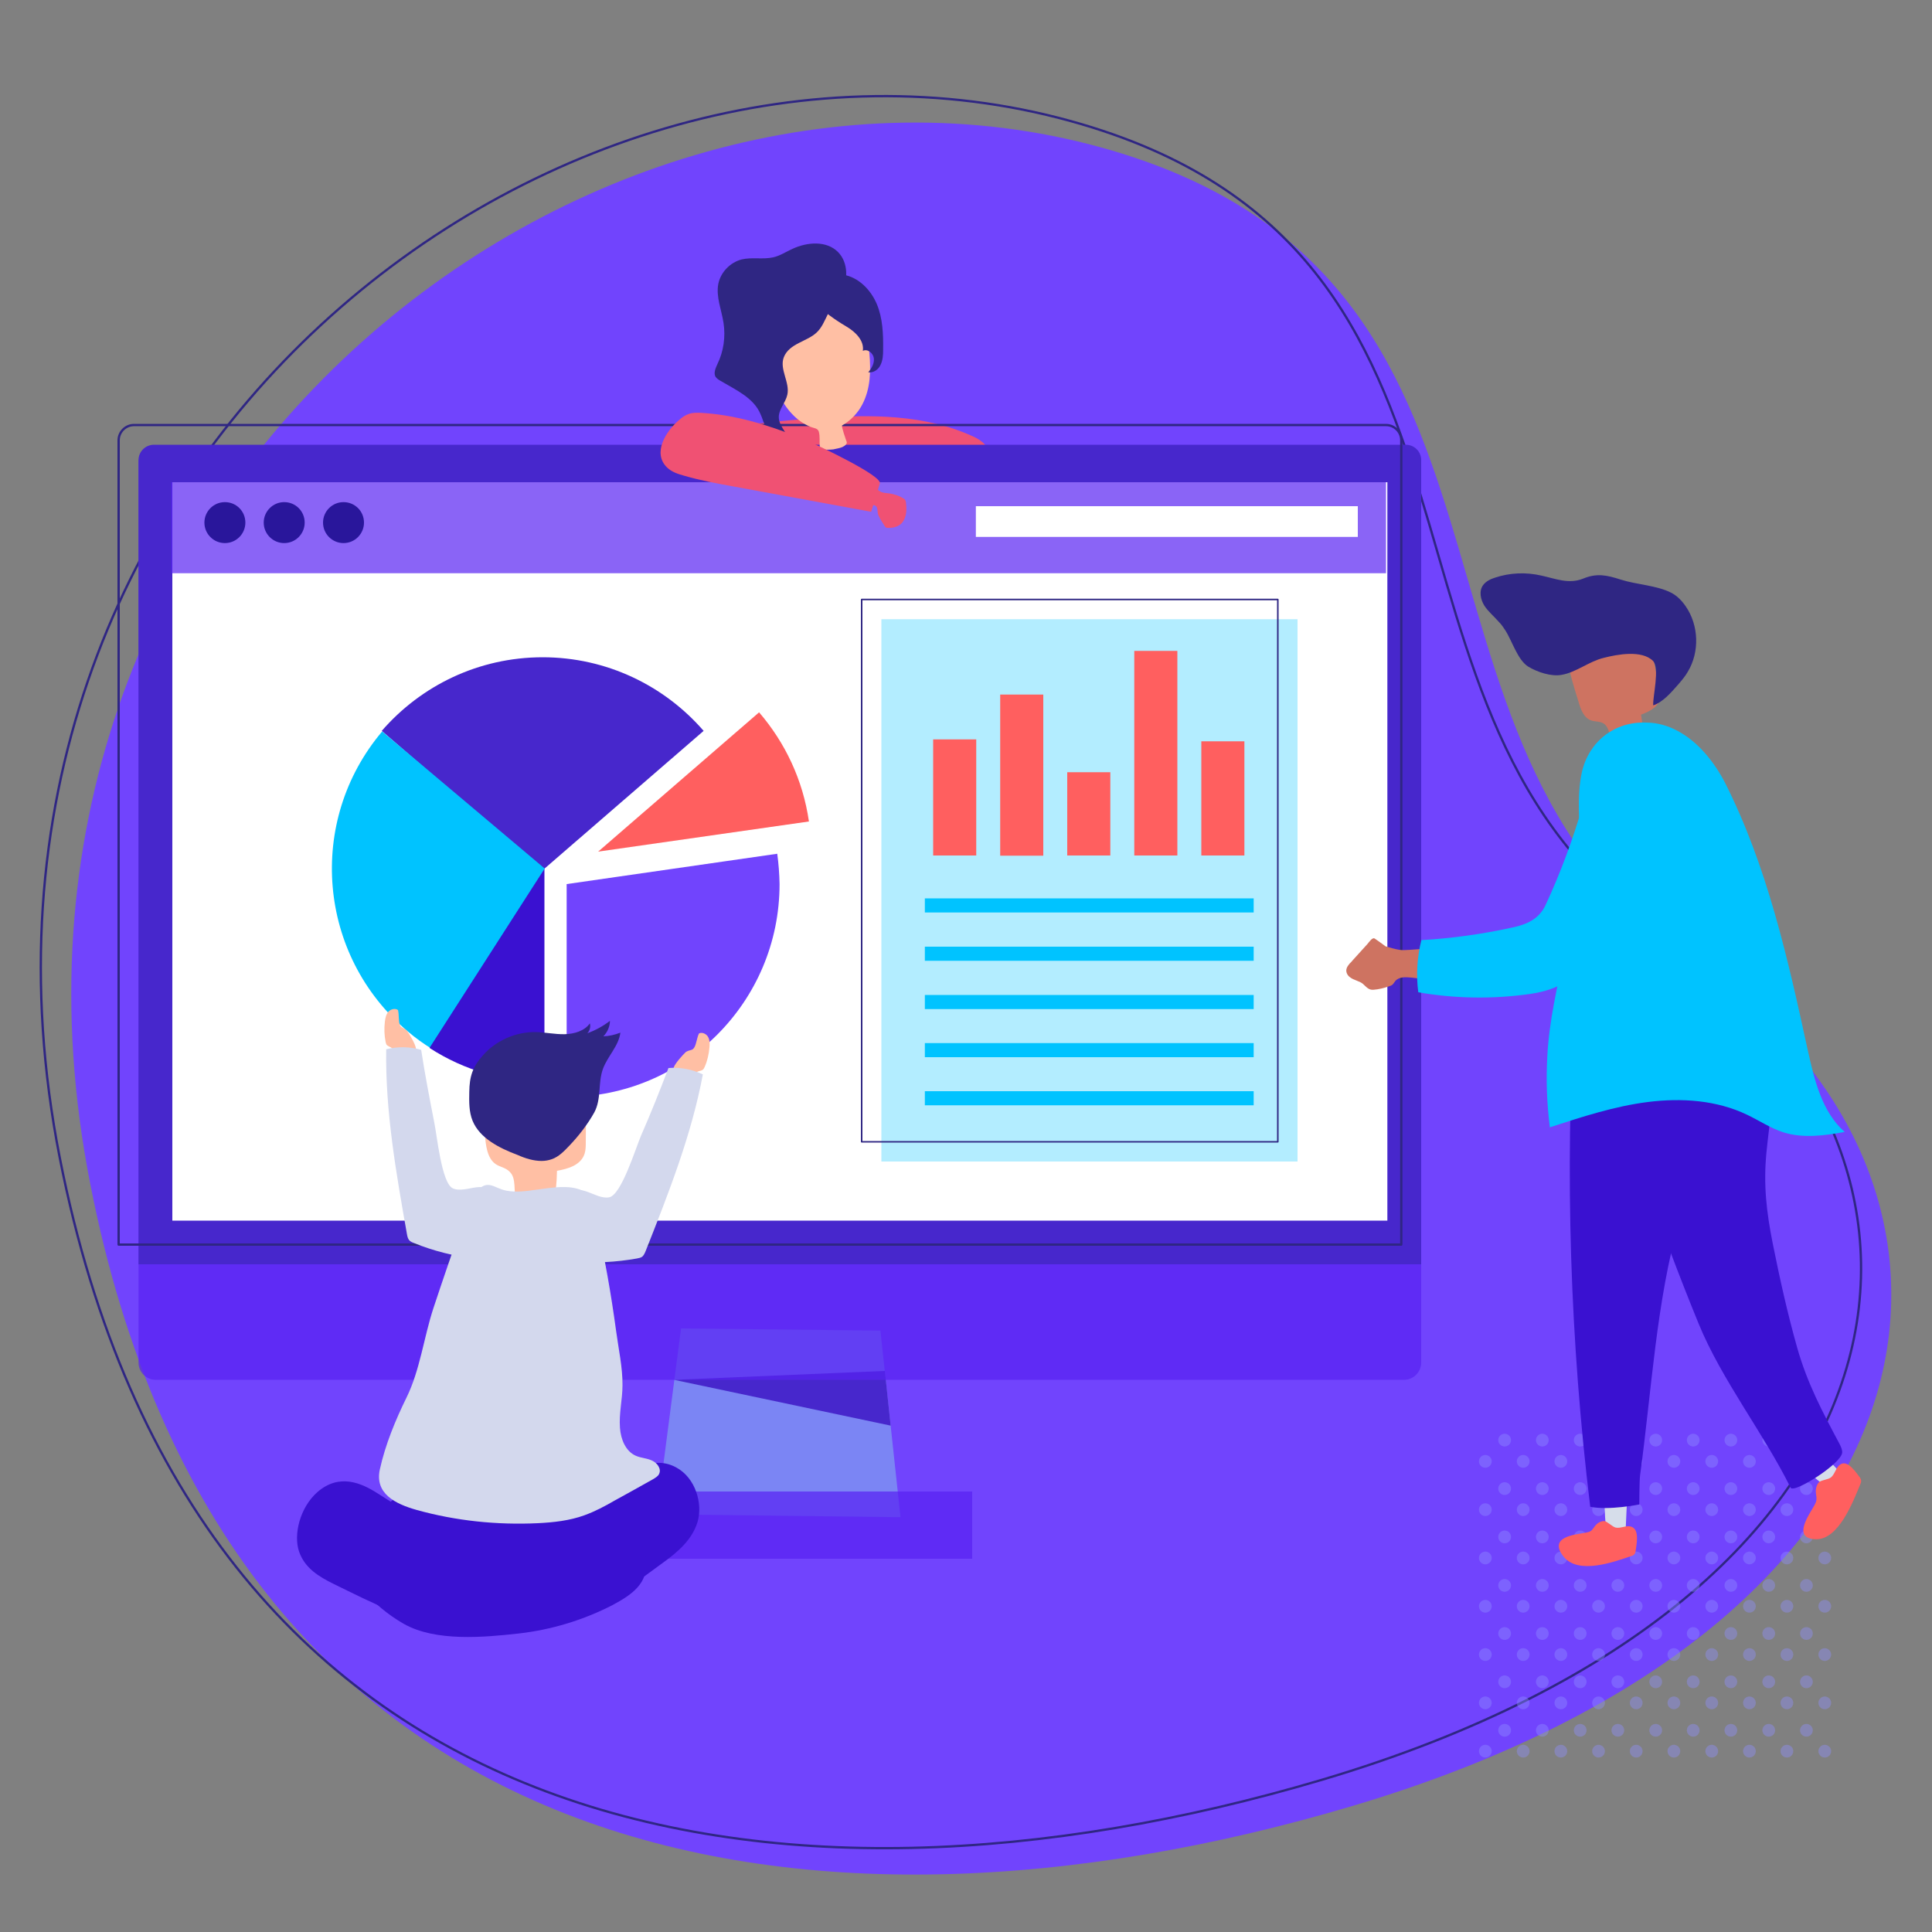 <?xml version="1.0" encoding="utf-8"?>
<!-- Generator: Adobe Illustrator 23.0.1, SVG Export Plug-In . SVG Version: 6.00 Build 0)  -->
<svg version="1.1" id="Layer_1" xmlns="http://www.w3.org/2000/svg" xmlns:xlink="http://www.w3.org/1999/xlink" x="0px" y="0px"
	 viewBox="0 0 1000 1000" style="enable-background:new 0 0 1000 1000;" xml:space="preserve">
<rect x="0" y="0" width="1000" height="1000" fill="#808080" stroke="none"/>
<style type="text/css">
	.st0{fill:#7144FD;}
	.st1{fill:none;stroke:#2F2683;stroke-width:1.197;stroke-linecap:round;stroke-linejoin:round;stroke-miterlimit:10;}
	.st2{opacity:0.4;}
	.st3{fill:#8F8FFF;}
	.st4{fill:#F05173;}
	.st5{opacity:0.5;fill:#86C7ED;enable-background:new    ;}
	.st6{fill:#4727CC;}
	.st7{opacity:0.7;fill:#5822F2;enable-background:new    ;}
	.st8{fill:#FFFFFF;}
	.st9{opacity:0.7;enable-background:new    ;}
	.st10{fill:#5822F2;}
	.st11{fill:#29169B;}
	.st12{fill:#D6DDEA;}
	.st13{fill:#FF5F5F;}
	.st14{fill:#3A11D1;}
	.st15{fill:#CE7361;}
	.st16{fill:#2F2683;}
	.st17{fill:#00C3FF;}
	.st18{opacity:0.3;enable-background:new    ;}
	.st19{fill:none;stroke:#2F2683;stroke-width:0.798;stroke-linecap:round;stroke-linejoin:round;stroke-miterlimit:10;}
	.st20{fill:#FFBFA4;}
	.st21{fill:#D3D8ED;}
</style>
<g>
	<path class="st0" d="M569.9,76.3c241.5,66.8,138.6,308.2,306,420.4s145.7,342.5-176,438.1c-284.6,84.5-583.7,33.4-653.2-322.1
		C-24.3,252,304.4,2.9,569.9,76.3z"/>
	<path class="st1" d="M554.3,62.7c241.6,66.9,138.7,308.2,306,420.4s145.7,342.5-176,438.1c-284.6,84.4-583.7,33.3-653.4-322.1
		C-40,238.2,288.7-11,554.3,62.7z"/>
</g>
<g class="st2">
	<g>
		<circle class="st3" cx="944.5" cy="906.4" r="3.3"/>
		<circle class="st3" cx="924.9" cy="906.4" r="3.3"/>
		<circle class="st3" cx="905.5" cy="906.4" r="3.3"/>
		<circle class="st3" cx="886" cy="906.4" r="3.3"/>
		<circle class="st3" cx="866.4" cy="906.4" r="3.3"/>
		<circle class="st3" cx="846.9" cy="906.4" r="3.3"/>
		<circle class="st3" cx="827.4" cy="906.4" r="3.3"/>
		<circle class="st3" cx="807.9" cy="906.4" r="3.3"/>
		<circle class="st3" cx="788.4" cy="906.4" r="3.3"/>
		<circle class="st3" cx="768.8" cy="906.4" r="3.3"/>
	</g>
	<g>
		<circle class="st3" cx="935" cy="895.6" r="3.3"/>
		<circle class="st3" cx="915.5" cy="895.6" r="3.3"/>
		<circle class="st3" cx="895.9" cy="895.6" r="3.3"/>
		<circle class="st3" cx="876.4" cy="895.6" r="3.3"/>
		<circle class="st3" cx="857" cy="895.6" r="3.3"/>
		<circle class="st3" cx="837.4" cy="895.6" r="3.3"/>
		<circle class="st3" cx="817.9" cy="895.6" r="3.3"/>
		<circle class="st3" cx="798.3" cy="895.6" r="3.3"/>
		<circle class="st3" cx="778.8" cy="895.6" r="3.3"/>
	</g>
	<g>
		<circle class="st3" cx="944.5" cy="881.4" r="3.3"/>
		<circle class="st3" cx="924.9" cy="881.4" r="3.3"/>
		<circle class="st3" cx="905.5" cy="881.4" r="3.3"/>
		<circle class="st3" cx="886" cy="881.4" r="3.3"/>
		<circle class="st3" cx="866.4" cy="881.4" r="3.3"/>
		<circle class="st3" cx="846.9" cy="881.4" r="3.3"/>
		<circle class="st3" cx="827.4" cy="881.4" r="3.3"/>
		<circle class="st3" cx="807.9" cy="881.4" r="3.3"/>
		<circle class="st3" cx="788.4" cy="881.4" r="3.3"/>
		<circle class="st3" cx="768.8" cy="881.4" r="3.3"/>
	</g>
	<g>
		<circle class="st3" cx="935" cy="870.5" r="3.3"/>
		<circle class="st3" cx="915.5" cy="870.5" r="3.3"/>
		<circle class="st3" cx="895.9" cy="870.5" r="3.3"/>
		<circle class="st3" cx="876.4" cy="870.5" r="3.3"/>
		<circle class="st3" cx="857" cy="870.5" r="3.3"/>
		<circle class="st3" cx="837.4" cy="870.5" r="3.3"/>
		<circle class="st3" cx="817.9" cy="870.5" r="3.3"/>
		<circle class="st3" cx="798.3" cy="870.5" r="3.3"/>
		<circle class="st3" cx="778.8" cy="870.5" r="3.3"/>
	</g>
	<g>
		<circle class="st3" cx="944.5" cy="856.4" r="3.3"/>
		<circle class="st3" cx="924.9" cy="856.4" r="3.3"/>
		<circle class="st3" cx="905.5" cy="856.4" r="3.3"/>
		<circle class="st3" cx="886" cy="856.4" r="3.3"/>
		<circle class="st3" cx="866.4" cy="856.4" r="3.3"/>
		<circle class="st3" cx="846.9" cy="856.4" r="3.3"/>
		<circle class="st3" cx="827.4" cy="856.4" r="3.3"/>
		<circle class="st3" cx="807.9" cy="856.4" r="3.3"/>
		<circle class="st3" cx="788.4" cy="856.4" r="3.3"/>
		<circle class="st3" cx="768.8" cy="856.4" r="3.3"/>
	</g>
	<g>
		<circle class="st3" cx="935" cy="845.5" r="3.3"/>
		<circle class="st3" cx="915.5" cy="845.5" r="3.3"/>
		<circle class="st3" cx="895.9" cy="845.5" r="3.3"/>
		<circle class="st3" cx="876.4" cy="845.5" r="3.3"/>
		<circle class="st3" cx="857" cy="845.5" r="3.3"/>
		<circle class="st3" cx="837.4" cy="845.5" r="3.3"/>
		<circle class="st3" cx="817.9" cy="845.5" r="3.3"/>
		<circle class="st3" cx="798.3" cy="845.5" r="3.3"/>
		<circle class="st3" cx="778.8" cy="845.5" r="3.3"/>
	</g>
	<g>
		<circle class="st3" cx="944.5" cy="831.4" r="3.3"/>
		<circle class="st3" cx="924.9" cy="831.4" r="3.3"/>
		<circle class="st3" cx="905.5" cy="831.4" r="3.3"/>
		<circle class="st3" cx="886" cy="831.4" r="3.3"/>
		<circle class="st3" cx="866.4" cy="831.4" r="3.3"/>
		<circle class="st3" cx="846.9" cy="831.4" r="3.3"/>
		<circle class="st3" cx="827.4" cy="831.4" r="3.3"/>
		<circle class="st3" cx="807.9" cy="831.4" r="3.3"/>
		<circle class="st3" cx="788.4" cy="831.4" r="3.3"/>
		<circle class="st3" cx="768.8" cy="831.4" r="3.3"/>
	</g>
	<g>
		<circle class="st3" cx="935" cy="820.6" r="3.3"/>
		<circle class="st3" cx="915.5" cy="820.6" r="3.3"/>
		<circle class="st3" cx="895.9" cy="820.6" r="3.3"/>
		<circle class="st3" cx="876.4" cy="820.6" r="3.3"/>
		<circle class="st3" cx="857" cy="820.6" r="3.3"/>
		<circle class="st3" cx="837.4" cy="820.6" r="3.3"/>
		<circle class="st3" cx="817.9" cy="820.6" r="3.3"/>
		<circle class="st3" cx="798.3" cy="820.6" r="3.3"/>
		<circle class="st3" cx="778.8" cy="820.6" r="3.3"/>
	</g>
	<g>
		<circle class="st3" cx="944.5" cy="806.4" r="3.3"/>
		<circle class="st3" cx="924.9" cy="806.4" r="3.3"/>
		<circle class="st3" cx="905.5" cy="806.4" r="3.3"/>
		<circle class="st3" cx="886" cy="806.4" r="3.3"/>
		<circle class="st3" cx="866.4" cy="806.4" r="3.3"/>
		<circle class="st3" cx="846.9" cy="806.4" r="3.3"/>
		<circle class="st3" cx="827.4" cy="806.4" r="3.3"/>
		<circle class="st3" cx="807.9" cy="806.4" r="3.3"/>
		<circle class="st3" cx="788.4" cy="806.4" r="3.3"/>
		<circle class="st3" cx="768.8" cy="806.4" r="3.3"/>
	</g>
	<g>
		<circle class="st3" cx="935" cy="795.5" r="3.3"/>
		<circle class="st3" cx="915.5" cy="795.5" r="3.3"/>
		<circle class="st3" cx="895.9" cy="795.5" r="3.3"/>
		<circle class="st3" cx="876.4" cy="795.5" r="3.3"/>
		<circle class="st3" cx="857" cy="795.5" r="3.3"/>
		<circle class="st3" cx="837.4" cy="795.5" r="3.3"/>
		<circle class="st3" cx="817.9" cy="795.5" r="3.3"/>
		<circle class="st3" cx="798.3" cy="795.5" r="3.3"/>
		<circle class="st3" cx="778.8" cy="795.5" r="3.3"/>
	</g>
	<g>
		<circle class="st3" cx="944.5" cy="781.4" r="3.3"/>
		<circle class="st3" cx="924.9" cy="781.4" r="3.3"/>
		<circle class="st3" cx="905.5" cy="781.4" r="3.3"/>
		<circle class="st3" cx="886" cy="781.4" r="3.3"/>
		<circle class="st3" cx="866.4" cy="781.4" r="3.3"/>
		<circle class="st3" cx="846.9" cy="781.4" r="3.3"/>
		<circle class="st3" cx="827.4" cy="781.4" r="3.3"/>
		<circle class="st3" cx="807.9" cy="781.4" r="3.3"/>
		<circle class="st3" cx="788.4" cy="781.4" r="3.3"/>
		<circle class="st3" cx="768.8" cy="781.4" r="3.3"/>
	</g>
	<g>
		<circle class="st3" cx="935" cy="770.5" r="3.3"/>
		<circle class="st3" cx="915.5" cy="770.5" r="3.3"/>
		<circle class="st3" cx="895.9" cy="770.5" r="3.3"/>
		<circle class="st3" cx="876.4" cy="770.5" r="3.3"/>
		<circle class="st3" cx="857" cy="770.5" r="3.3"/>
		<circle class="st3" cx="837.4" cy="770.5" r="3.3"/>
		<circle class="st3" cx="817.9" cy="770.5" r="3.3"/>
		<circle class="st3" cx="798.3" cy="770.5" r="3.3"/>
		<circle class="st3" cx="778.8" cy="770.5" r="3.3"/>
	</g>
	<g>
		<circle class="st3" cx="944.5" cy="756.4" r="3.3"/>
		<circle class="st3" cx="924.9" cy="756.4" r="3.3"/>
		<circle class="st3" cx="905.5" cy="756.4" r="3.3"/>
		<circle class="st3" cx="886" cy="756.4" r="3.3"/>
		<circle class="st3" cx="866.4" cy="756.4" r="3.3"/>
		<circle class="st3" cx="846.9" cy="756.4" r="3.3"/>
		<circle class="st3" cx="827.4" cy="756.4" r="3.3"/>
		<circle class="st3" cx="807.9" cy="756.4" r="3.3"/>
		<circle class="st3" cx="788.4" cy="756.4" r="3.3"/>
		<circle class="st3" cx="768.8" cy="756.4" r="3.3"/>
	</g>
	<g>
		<circle class="st3" cx="935" cy="745.4" r="3.3"/>
		<circle class="st3" cx="915.5" cy="745.4" r="3.3"/>
		<circle class="st3" cx="895.9" cy="745.4" r="3.3"/>
		<circle class="st3" cx="876.4" cy="745.4" r="3.3"/>
		<circle class="st3" cx="857" cy="745.4" r="3.3"/>
		<circle class="st3" cx="837.4" cy="745.4" r="3.3"/>
		<circle class="st3" cx="817.9" cy="745.4" r="3.3"/>
		<circle class="st3" cx="798.3" cy="745.4" r="3.3"/>
		<circle class="st3" cx="778.8" cy="745.4" r="3.3"/>
	</g>
</g>
<g>
	<g>
		<path class="st4" d="M359.8,225.5c3.1-2.1,6.6-2.8,10.1-3.3c17.7-2.7,35.5-4.6,53.3-5.8c27.3-1.9,55.4-2.1,80.9,9.7
			c4.2,1.9,9,5.9,8,11.2c-0.8,4.4-5.2,6-8.9,6.9c-36,8.1-73,6.9-109.7,5.5C386.9,249.3,338,240.9,359.8,225.5z"/>
	</g>
	<g>
		<polygon class="st5" points="466.1,785.3 340,783.8 352.5,687.6 455.7,688.7 		"/>
		<polygon class="st6" points="348.9,714.2 458,709.6 461,737.9 		"/>
		<path class="st7" d="M71.7,239.5v465.8c0,4.9,4,8.9,8.9,8.9h646.1c4.9,0,8.9-4,8.9-8.9V239.5c0-4.7-3.8-8.5-8.5-8.5H80.2
			C75.4,231,71.7,234.8,71.7,239.5z"/>
		<path class="st6" d="M71.7,238.1v416.3h663.9V238.1c0-4.4-3.6-7.9-7.9-7.9H79.5C75.2,230.3,71.7,233.8,71.7,238.1z"/>
		<path class="st1" d="M61.4,227.9v416.3h663.9V227.9c0-4.4-3.6-7.9-7.9-7.9H69.3C65,220,61.4,223.6,61.4,227.9z"/>
		<rect x="89.2" y="249.6" class="st8" width="628.9" height="382.2"/>
		<rect x="304" y="772" class="st7" width="199.2" height="34.8"/>
	</g>
	<g>
		<g class="st9">
			<g>
				<rect x="88.6" y="249.6" class="st10" width="628.8" height="47.1"/>
			</g>
		</g>
		<rect x="505.1" y="262" class="st8" width="197.7" height="15.9"/>
		<g>
			<path class="st11" d="M127,270.5c0,5.8-4.7,10.6-10.6,10.6c-5.8,0-10.6-4.7-10.6-10.6c0-5.8,4.7-10.6,10.6-10.6
				S127,264.6,127,270.5z"/>
		</g>
		<g>
			<path class="st11" d="M157.7,270.5c0,5.8-4.7,10.6-10.6,10.6c-5.8,0-10.6-4.7-10.6-10.6c0-5.8,4.7-10.6,10.6-10.6
				S157.7,264.6,157.7,270.5z"/>
		</g>
		<g>
			<path class="st11" d="M188.4,270.5c0,5.8-4.7,10.6-10.6,10.6c-5.8,0-10.6-4.7-10.6-10.6c0-5.8,4.7-10.6,10.6-10.6
				S188.4,264.6,188.4,270.5z"/>
		</g>
	</g>
	<g>
		<g>
			<g>
				<path class="st12" d="M953.4,762.7c-2.3,2.7-4.5,5.3-6.9,8c-8.7-6.8-17-14.4-24.6-22.9c4.6-2.3,7.8-8.6,13.6-3.7
					C937.6,745.7,952.9,763.2,953.4,762.7z"/>
			</g>
			<g>
				<path class="st13" d="M941.3,767.4c-1.1,1.4-1.6,3.4-1.4,5.3c0.1,1.1,0.4,2.4,0.3,3.5c-0.1,1.1-0.6,2-1.1,3
					c-2.7,4.8-11.8,17.3,0.9,17.5c11.6,0.2,19-19,22.9-28.5c0.3-0.6,0.5-1.3,0.4-2c-0.1-0.8-0.6-1.5-1.1-2.1
					c-2.7-3.6-6.8-9.2-10.5-5.4c-1.6,1.6-2.1,4.4-4,6C946.2,765.9,942.3,766.1,941.3,767.4z"/>
			</g>
		</g>
		<g>
			<path class="st14" d="M916.3,552c2.3,15-0.6,29.9-2,44.6c-1.6,16.6,0,30.7,3.3,47.2c3.6,18,7.6,36,12.6,53.7
				c5.2,18.4,13,33.1,21.9,49.8c0.7,1.4,1.5,3,1.4,4.5c-0.2,5.7-25.2,21.5-26.7,18.2c-13.8-27.9-35.8-56-47.6-84.9
				c-20.6-50.3-38.3-101.9-52.9-154.4c-2-7.5-4-16.1-0.3-22.4c2.9-4.9,8.3-7.1,13.4-8.6c13.7-4.3,38.5-13.7,52.2-4.6
				C906.7,505.2,913.8,535.1,916.3,552z"/>
		</g>
		<g>
			<g>
				<path class="st12" d="M841.6,794c-3.4-0.1-6.8-0.1-10.1-0.2c-1.2-11.5-1.4-23.2-0.7-35c4.6,2.3,11.2,0.5,11.7,8.6
					C842.7,770,841,794,841.6,794z"/>
			</g>
			<g>
				<path class="st13" d="M830.3,787.3c-1.7,0-3.4,0.9-4.6,2.4c-0.7,0.8-1.3,1.9-2.1,2.6c-0.8,0.6-1.8,0.8-2.8,1
					c-5,1-19.8,1.9-11.5,12.4c7.7,9.5,25.9,2.8,35.1-0.3c0.6-0.2,1.2-0.4,1.6-1c0.5-0.6,0.6-1.4,0.7-2.3c0.7-4.6,1.8-11.6-3.4-12.1
					c-2.3-0.2-4.5,1.1-6.9,0.7C834.6,790.4,831.8,787.3,830.3,787.3z"/>
			</g>
		</g>
		<g>
			<path class="st14" d="M892.7,571.5c-4.1,22-17.3,39-23.5,60.4c-11.9,41.3-14.4,88.8-20.3,131.7c-0.4,3.3-0.4,15.1-0.4,15.1
				s-15.8,3.2-25.4,1.2c-10.4-85.5-13.2-172.4-8.1-258.7c0.5-7.9,1.4-16.7,7-21.5c4.2-3.7,10-3.9,15.3-3.8
				c14.2,0.5,40.5-0.2,50.3,13.1C898.7,523.8,895.8,554.7,892.7,571.5z"/>
		</g>
	</g>
	<g>
		<g>
			<path class="st15" d="M834.7,384.6c5.3-0.7,10.6-1.3,15.9-2c-0.1-4.3-0.5-8.5-1.2-12.7c4.4-1.6,9.4-4.2,10-8.8
				c0.2-1.4-0.1-3-0.4-4.4c-1.2-6-2.5-12-3.7-18c-0.4-2-0.8-4.2-2-5.9c-2-3.1-5.9-4.3-9.6-4.8c-9.4-1.3-19.4,1-26.5,7.3
				c-1.8,1.6-3.6,3.7-4.3,6c-1.2,3.7-0.1,7.7,1,11.5c1,3.5,2,6.9,3.1,10.3c1.1,4,2.8,8.5,6.6,9.8c2,0.7,4.5,0.4,6.3,1.5
				C833.2,376.4,832.9,381.3,834.7,384.6z"/>
		</g>
		<g>
			<path class="st16" d="M779.1,326.2c-0.9-1.4-1.9-2.9-3.2-4.2c-2.5-2.9-5.5-5.3-7.6-8.5c-2-3.2-2.9-7.7-0.6-10.7
				c1.4-1.9,3.8-3.1,6.1-3.8c7.7-2.6,16.1-2.9,23.9-1.1c7.5,1.6,14.2,4.6,21.7,1.6c7-2.9,12.1-1.9,19.5,0.5c8.1,2.6,18.8,3,26.1,6.8
				c3.1,1.6,5.5,4.1,7.5,7c6.8,9.8,7.3,23.6,1.1,33.9c-1.3,2.3-3.1,4.4-4.8,6.4c-3.7,4.2-8,9.3-13.1,11c-0.3-4.6,3.5-19.3-0.1-23
				c-5.8-5.8-18.5-3.4-25.5-1.6c-7.6,1.8-14.2,7.5-21.8,8.8c-5.4,1-12.5-1.4-17.2-4.2C785.5,341.7,782.6,331.5,779.1,326.2z"/>
		</g>
	</g>
	<g>
		<path class="st17" d="M868.3,378.3c10.6,5.6,18.9,16,24.5,26.7c21.9,43.3,32.6,91.2,42.9,138.6c3.4,15.3,7.3,31.9,19.1,42.3
			c-10.5,1.9-21.5,3.4-31.7,0.2c-6.6-2.1-12.5-6.1-18.8-9.1c-15.8-7.6-34-8.8-51.4-6.6s-34.1,7.7-50.7,13.1
			c-1.6-12.9-2-24.2-1.3-37.1c2-36.5,16.7-71.2,16.8-108c0-13-1.7-26.1,1.1-38.8c3.6-15.8,16.9-26.2,33.1-25.6
			C857.8,374,863.3,375.6,868.3,378.3z"/>
	</g>
	<g class="st18">
		<rect x="456.2" y="320.5" class="st17" width="215.4" height="280.7"/>
	</g>
	<g>
		<rect x="446" y="310.3" class="st19" width="215.4" height="280.7"/>
	</g>
	<g>
		<g>
			<path class="st6" d="M280.9,340.2c-33.2,0-63,14.7-83.3,38.1l83.3,72.1l83.3-72.1C344,355,314.1,340.2,280.9,340.2z"/>
		</g>
		<g>
			<path class="st17" d="M197.8,378.6c-39.3,46.5-33.4,116,13.2,155.2c4.1,3.5,8.3,6.5,12.7,9.2l58.3-93.4L197.8,378.6z"/>
		</g>
		<g>
			<path class="st14" d="M281.8,559.9c-20.7,0-41.3-5.7-59.5-17.5l59.5-92.7V559.9z"/>
		</g>
		<g>
			<g>
				<path class="st13" d="M418.7,425.2c-3.1-21.5-12.3-40.8-25.8-56.5l-83.3,72.1L418.7,425.2z"/>
			</g>
		</g>
		<g>
			<g>
				<g>
					<path class="st0" d="M402.3,441.9l-109,15.7v110.2c60.9,0,110.2-49.3,110.2-110.2C403.4,452.3,403,447,402.3,441.9z"/>
				</g>
			</g>
		</g>
	</g>
	<g>
		<g>
			<path class="st14" d="M350.1,759.6c-12-6.6-23.6,1.5-32.1,9.2c-16.9,15.1-35.2,28.6-53.2,42.5c-5.9-3.4-12.5-7-15.4-8.6
				c-18.2-9.5-36.8-18.5-53.9-29.7c-8.4-5.4-19.8-10.5-31.1-0.8c-9.2,8-12.6,22.2-9.6,30.9s10.4,13,17.8,16.7
				c18.7,9.1,40.6,20.6,61.7,22.9c9.1,1,19.4,0.4,28.6,0.1c14.5-0.4,30.6-1,43.2-8.7c12.8-7.8,25.1-16.3,37-25.2
				c7.6-5.5,15.2-11.9,18-21.3C363.8,778.2,360,765,350.1,759.6z"/>
		</g>
		<g>
			<path class="st14" d="M334.3,807.8c-1.4-12-7.4-21.6-18.5-26.8c-9-4.2-19.1-5.2-29.1-6.5c-22-2.9-43.1-5.6-65.3-4.8
				c-17.8,0.7-28.7,15.9-37,30.8c-5.2,9.4-3.8,13.8,2.9,21.8c6,7.3,13.5,13.5,21.7,18.2c16.4,9.3,41.4,7,59.4,5
				c17-1.9,33.7-7,48.8-14.8C326.9,825.5,335.7,819.5,334.3,807.8z"/>
		</g>
	</g>
	<g>
		<g>
			<g>
				<g>
					<g>
						<path class="st20" d="M267.1,621.6c6.5,0.6,13.1,1.2,19.5,1.9c1-5.7,1.6-11.6,1.7-17.5c5.7-1,12.4-2.9,14.3-8.9
							c0.6-1.9,0.6-4,0.6-6c0.1-8.4,0.1-16.9,0.2-25.3c0-2.9,0-5.9-0.9-8.6c-1.7-4.7-6-7.6-10.3-9.4c-10.9-4.6-23.6-4.4-33.7,2
							c-2.7,1.7-5.2,3.9-6.8,7c-2.4,4.6-2,10.3-1.7,15.7c0.3,4.9,0.7,9.8,1,14.8c0.4,5.6,1.2,12.2,5.5,15.2c2.3,1.6,5.2,1.8,7.3,4
							C267.4,609.9,265.7,616.4,267.1,621.6z"/>
					</g>
				</g>
			</g>
		</g>
		<g>
			<path class="st16" d="M280.3,600.9c1.8,0,3.6-0.3,5.3-0.9c3.7-1.3,6.4-4.2,9-6.9c4.9-5.1,9.6-11.2,13-17.3
				c3.8-7.1,1.8-15.2,4.5-22.6c2.4-6.5,8.2-11.9,9-18.7c-2.8,1.1-5.8,1.8-8.8,1.9c2.1-2.1,3.4-5.1,3.4-8c-3.5,2.7-7.5,4.9-11.7,6.4
				c1.3-1.3,1.8-3.4,1.3-5.1c-2.7,3.9-8.1,5.5-13.1,5.6s-9.9-1-14.9-1.1c-10.4-0.2-20.7,4.5-27.3,12c-5.4,6-7,11-7.1,19
				c-0.1,5-0.2,10.2,1.7,14.9c3.7,9,13.7,14.1,23.3,17.7C271.9,599.6,276.2,600.9,280.3,600.9z"/>
		</g>
	</g>
	<g>
		<path class="st21" d="M277.5,615.8c8.4-1.1,16.9-2.7,23.9,0.4c5.9,2.6,5.8,10.1,7.2,15.8c4.4,18.7,7.7,37.8,10.3,56.9
			c1.2,9.1,3.4,18.9,3.3,28.1c0,7.4-1.9,14.6-1.3,22.1c0.4,5.8,2.9,12.1,8.2,14.4c2.7,1.2,5.7,1.2,8.4,2.5c2.7,1.2,5,4.3,3.6,7
			c-0.6,1.2-1.9,1.9-3.2,2.7c-6.6,3.7-13.2,7.4-19.8,11c-5,2.9-10.1,5.6-15.6,7.6c-7.7,2.8-16,3.7-24.1,4.1
			c-21.2,1-42.5-1.2-62.9-6.9c-10.9-3.1-21.6-8.4-18.9-20.9c2.8-12.8,8.1-25.6,13.8-37.2c7-14.2,9-31.3,13.9-46.2
			c5-15.1,10.2-30.3,15.6-45.3c0-0.1,0-0.1,0.1-0.2c1.9-5.5,2.8-10.9,7-15.4c5.8-6.1,8.7-1.2,15.2,0
			C267,617.2,272.2,616.6,277.5,615.8z"/>
	</g>
	<g>
		<g>
			<path class="st20" d="M357.6,543.5c0.7-0.2,1.2-0.4,1.8-1.4c1.1-1.9,1.3-5,2.4-7.2c1.6-0.8,3.8,0.2,4.7,1.8
				c0.9,1.6,0.9,3.6,0.7,5.5c-0.3,3.5-1.1,7-2.5,10.1c-0.2,0.4-0.4,0.9-0.7,1.2c-0.9,0.9-2.6,0.7-3.6,1.6c-0.8,0.7-0.9,1.9-1.7,2.7
				c-0.9,0.8-2.4,0.6-3.6,0.3c-2.9-0.7-7.7-1.4-6.4-5.5c0.6-2.1,4.7-6.6,6.3-8.1C356.2,543.8,356.9,543.7,357.6,543.5z"/>
		</g>
		<g>
			<path class="st21" d="M346,552.8c6.1-0.5,12.3,0.7,17.8,3.3c-5.9,31.5-17.8,61.6-29.6,91.4c-0.4,1-0.9,2.1-1.7,2.9
				c-0.8,0.6-1.8,0.8-2.9,1c-10.7,1.9-21.7,2.5-32.5,1.5c-5.3-0.4-4-28.6-2.8-31.9c4.2-11.3,13.5,0.3,21.1-1.3
				c6.3-1.4,13.6-25.4,16.4-31.9C336.8,576.4,341.5,564.6,346,552.8z"/>
		</g>
	</g>
	<g>
		<g>
			<path class="st20" d="M208.4,532c-0.6-0.3-1.1-0.6-1.5-1.7c-0.7-2.1-0.3-5.1-0.9-7.5c-1.4-1.1-3.8-0.5-5,0.9s-1.6,3.4-1.8,5.2
				c-0.4,3.5-0.3,7,0.4,10.4c0.1,0.4,0.2,0.9,0.4,1.3c0.7,1.1,2.4,1.2,3.2,2.3c0.6,0.8,0.5,2.1,1.1,3c0.7,1,2.3,1,3.5,1
				c3-0.1,7.8,0.2,7.5-4.1c-0.2-2.3-3.3-7.4-4.6-9.2C209.8,532.6,209.1,532.3,208.4,532z"/>
		</g>
		<g>
			<path class="st21" d="M218,543.4c-5.8-1.7-12.2-1.8-18.1-0.3c-0.5,32,5.1,63.8,10.7,95.5c0.2,1.1,0.4,2.3,1.1,3.2
				c0.6,0.8,1.6,1.2,2.6,1.6c10.1,4.1,20.8,6.8,31.5,8c5.2,0.6,9.6-27.3,9-30.8c-1.9-11.9-13.3-2.4-20.4-5.5
				c-5.9-2.7-8.2-27.6-9.7-34.5C222.3,568.3,219.9,555.9,218,543.4z"/>
		</g>
	</g>
	<g>
		<g>
			<path class="st20" d="M436,231.4c0.8-0.4,1.5-0.8,2-1.5c0.1-0.2,0.2-0.3,0.3-0.6c0-0.2,0-0.5-0.1-0.7c-0.3-0.9-2.9-8.1-2.3-8.4
				c4.5-2.5,8.4-6.8,10.5-11c4.2-8.1,4.4-17.4,3.6-26.2c-1.1-12.6-5.5-26.3-17.2-30.9c-8.9-3.6-20.2,0.3-27.3,7
				c-9.2,8.6-7.9,22.7-5.8,33.7c1.4,7.8,4.7,15.6,10.2,21.4c2.8,3,6,5.3,9.8,6.8c1.8,0.7,3.5,0.6,4.1,2.4c0.7,2.3,0.3,5.5,0.5,8
				c0,0.4,0.1,0.8,0.4,1.1c0.2,0.2,0.5,0.2,0.8,0.2c1.9,0.1,3.9,0.1,5.8-0.1C433,232.2,434.6,232,436,231.4z"/>
		</g>
		<g>
			<path class="st16" d="M438.4,169.2c4.5,2.7,9,7.2,8.2,12.4c2.4-1.2,5.3,1.1,5.7,3.8c0.3,2.7-1.1,5.2-2.9,7.3
				c2.7,0.4,5.3-1.4,6.4-3.9c1.2-2.5,1.3-5.2,1.3-7.9c0.1-8-0.2-16.3-3.3-23.6s-9.4-13.8-17.3-15.1c-2.5-0.4-4.9-0.3-7.4,0
				c-1.9,0.2-4,0.5-5.7,1.5C409.5,151.7,432.5,165.7,438.4,169.2z"/>
		</g>
		<g>
			<path class="st16" d="M405.7,184.9c-2.4,6.2,3.3,13.1,1.8,19.5c-0.9,4-4.4,7.4-4.4,11.5c0,5.3,5.9,9.3,6,14.6
				c-3.4-4.3-9.9-5.3-12.8-9.8c-1.2-1.8-1.6-4.2-2.6-6.2c-3.5-8.6-12.9-12.7-20.8-17.4c-0.9-0.5-1.8-1.1-2.5-2c-1.2-2,0-4.6,1-6.8
				c3.1-6.4,4.2-13.9,3.1-21.1c-1-6.8-4-13.5-2.7-20.3c1.2-5.9,6-11,12-12.6c5.3-1.3,11,0.1,16.4-1.1c3.6-0.8,6.6-2.9,10-4.4
				c7.7-3.6,17.7-4.3,23.6,1.7c5.2,5.3,5.3,14.2,1.8,20.8c-2.1,4.1-5.1,7.6-7.3,11.7c-1.6,3.2-2.9,6.5-5.5,9
				C417.9,176.8,408.5,177.7,405.7,184.9z"/>
		</g>
	</g>
	<g>
		<g>
			<path class="st4" d="M452,261.4c0.5,0.1,1,0.2,1.3,0.5c1.1,0.8,0.8,2.7,1.1,4c0.2,0.9,0.7,1.6,1.1,2.5c0.8,1.3,1.6,2.7,2.5,4
				c0.1,0.2,0.3,0.4,0.5,0.6c0.2,0.1,0.4,0.1,0.7,0.2c2.6,0.2,5.2-0.4,7.1-2c1.8-1.6,2.6-4.2,2.8-6.6c0.1-1.5,0-3.2-0.2-4.7
				c-0.1-0.5-0.2-0.9-0.5-1.3c-0.2-0.3-0.6-0.5-0.9-0.7c-2.1-1.3-4.6-2.1-7.1-2.5c-1.4-0.2-2.9-0.2-4.2-0.7c-0.9-0.4-1.7-1-2.5-1.6
				c-1.6-1.2-3.3-2.3-5.1-3.2c-0.3-0.2-1.8,7.8-1.9,8.5C446.6,261.6,449.4,260.8,452,261.4z"/>
		</g>
		<g>
			<path class="st4" d="M369,214.2c-2-0.2-4-0.4-5.9-0.5c-2.1-0.1-4.4-0.2-6.4,0.5c-1.9,0.6-3.7,1.8-5.2,3.2
				c-6.8,5.7-14,17.1-6.2,24.6c2.4,2.3,5.5,3.3,8.7,4.2c8.6,2.5,17.4,4.1,26.2,5.7c23.5,4.3,47.1,8.7,70.7,13
				c1.5-4.9,3.1-9.8,4.5-14.7c1.2-4-32-19.6-35.9-21.3C404.2,222.2,385.9,216,369,214.2z"/>
		</g>
	</g>
	<g>
		<g>
			<g>
				<g>
					<rect x="621.8" y="383.7" class="st13" width="22.3" height="59.1"/>
				</g>
				<g>
					<rect x="552.4" y="399.7" class="st13" width="22.3" height="43.1"/>
				</g>
				<g>
					<rect x="483" y="382.7" class="st13" width="22.3" height="60.1"/>
				</g>
				<g>
					<rect x="517.7" y="359.5" class="st13" width="22.3" height="83.4"/>
				</g>
				<g>
					<rect x="587.1" y="336.9" class="st13" width="22.3" height="105.9"/>
				</g>
			</g>
		</g>
		<g>
			<rect x="478.7" y="465" class="st17" width="170.2" height="7.3"/>
		</g>
		<g>
			<rect x="478.7" y="490" class="st17" width="170.2" height="7.3"/>
		</g>
		<g>
			<rect x="478.7" y="515" class="st17" width="170.2" height="7.3"/>
		</g>
		<g>
			<rect x="478.7" y="539.9" class="st17" width="170.2" height="7.3"/>
		</g>
		<g>
			<rect x="478.7" y="564.8" class="st17" width="170.2" height="7.3"/>
		</g>
	</g>
	<g>
		<g>
			<path class="st15" d="M700.1,497.1c2.6-2.9,5.1-5.6,7.7-8.5c0.8-0.9,2.6-3.8,3.9-2.7c0.7,0.5,3.1,2.1,5.4,3.9
				c2.4,0.7,4.6,1.4,7,1.8c6,1.1,20.1-3.6,22.3,4.5c0.4,1.5,0.9,3.2,0.8,4.8c-0.1,1.3-0.6,2.6-1.1,3.8c-0.4,0.9-0.8,2.6-1.7,2.9
				c-1,0.4-3.5-0.4-4.6-0.5c-3.1-0.4-6.1-0.7-9.2-1.1c-3.1-0.3-6.6-0.5-8.5,1.9c-0.4,0.5-0.7,1.1-1.2,1.6s-1.2,0.8-1.9,1
				c-2.6,0.9-5.3,1.6-8.1,1.8c-2.5,0.2-3.6-1.4-5.4-3c-2-1.7-4.7-1.8-6.9-3.6c-1.2-0.9-2-2.5-1.7-4c0.2-1.2,1-2.1,1.8-3.1
				C699.1,498.3,699.6,497.7,700.1,497.1z"/>
		</g>
		<g>
			<path class="st17" d="M811.5,507.6c-5.7,3.7-12.1,5.8-19.8,6.9c-19.1,2.7-38.6,2.4-57.6-0.9c-1.2-9-0.6-18.2,1.6-27
				c15.8-0.9,31.5-3.1,47-6.5c7.6-1.6,14-4.4,17.4-11.9c7.7-16.6,14-33.7,19.1-51.2c1.1-3.9,2.3-7.9,4.5-11.2
				c4.3-6,12.3-8.8,19.5-7.8s13.9,5.4,18.6,11c3.4,4,6.1,9,6.3,14.2c0.2,5.4-2.1,10.6-4.6,15.6c-11,21.8-25.2,42-41.9,59.7
				C818.6,502.4,815.1,505.3,811.5,507.6z"/>
		</g>
	</g>
</g>
</svg>
